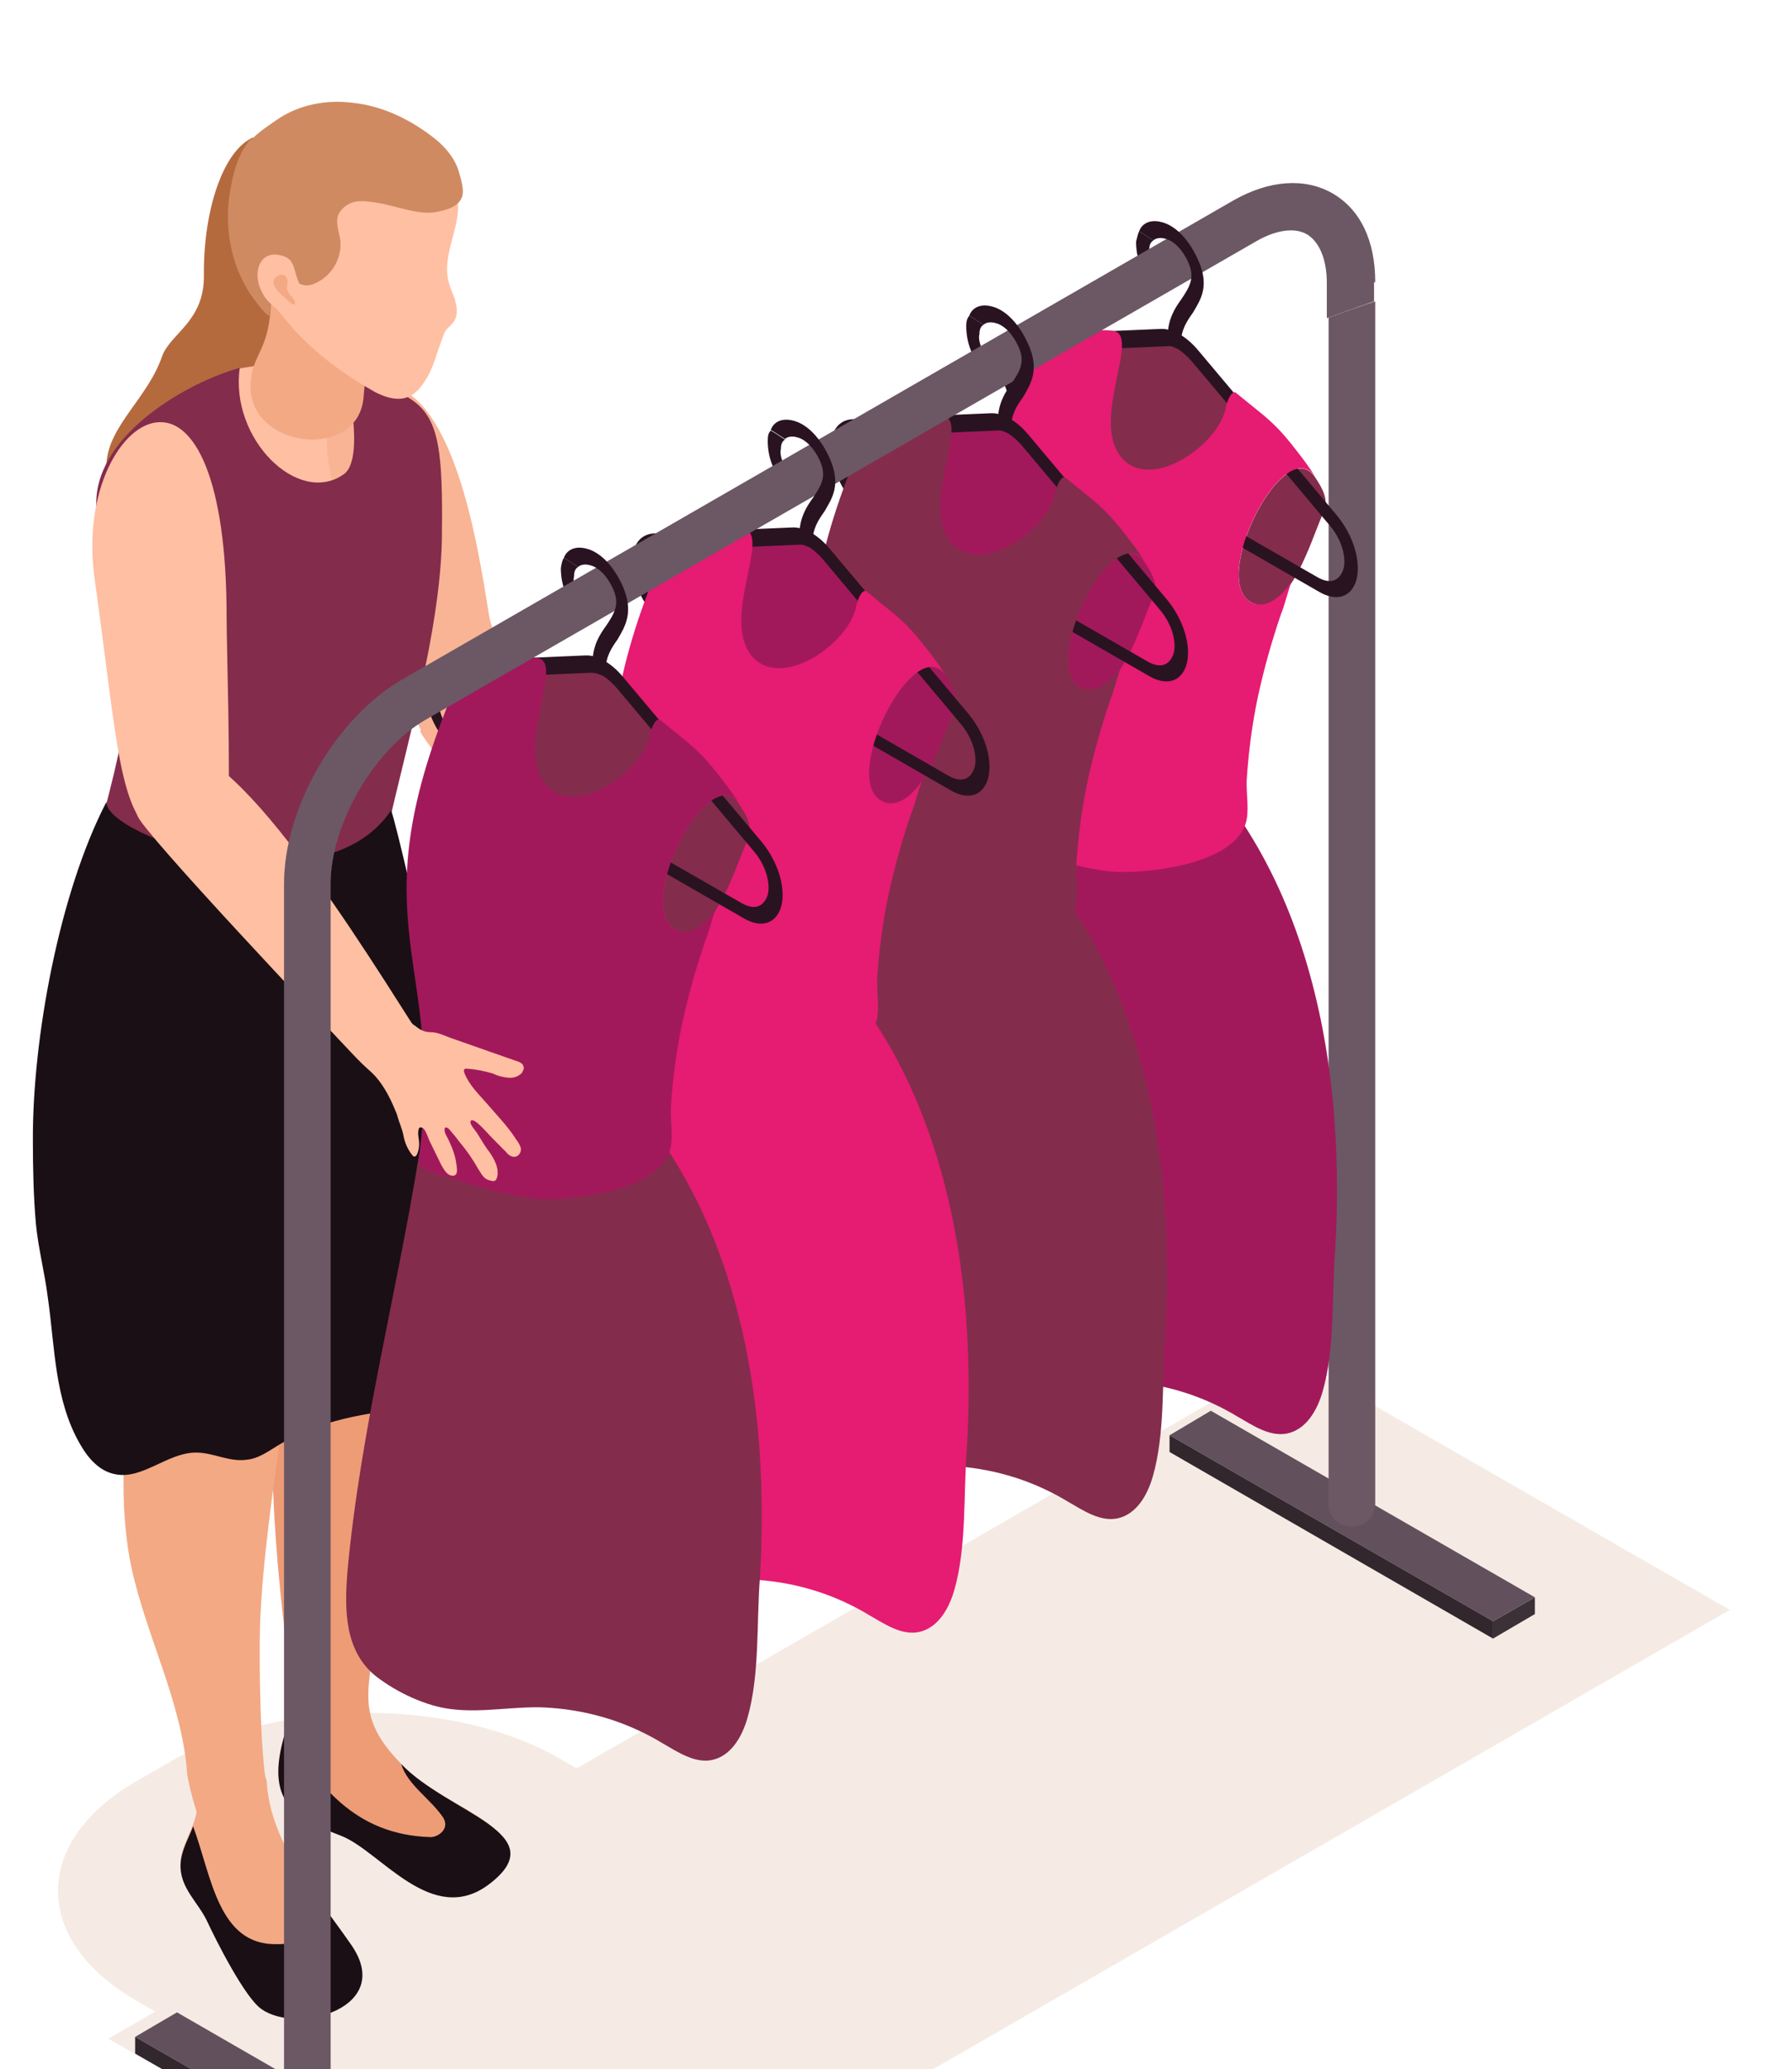 <?xml version="1.0" encoding="UTF-8"?> <!-- Generator: Adobe Illustrator 25.0.0, SVG Export Plug-In . SVG Version: 6.00 Build 0) --> <svg xmlns="http://www.w3.org/2000/svg" xmlns:xlink="http://www.w3.org/1999/xlink" version="1.1" id="Calque_1" x="0px" y="0px" viewBox="0 0 299.7 346" style="enable-background:new 0 0 299.7 346;" xml:space="preserve"> <style type="text/css"> .st0{clip-path:url(#SVGID_2_);fill:#F5EBE4;} .st1{clip-path:url(#SVGID_4_);fill:#F5EBE4;} .st2{clip-path:url(#SVGID_6_);fill:#B56A3E;} .st3{clip-path:url(#SVGID_8_);fill:#EE9C76;} .st4{clip-path:url(#SVGID_10_);fill:#EE9C76;} .st5{clip-path:url(#SVGID_12_);fill:#1A0F15;} .st6{clip-path:url(#SVGID_14_);fill:#FFBFA2;} .st7{clip-path:url(#SVGID_16_);fill:#F8B495;} .st8{clip-path:url(#SVGID_18_);fill:#842C4C;} .st9{clip-path:url(#SVGID_20_);fill:#F3A984;} .st10{clip-path:url(#SVGID_22_);fill:#F3A984;} .st11{clip-path:url(#SVGID_24_);fill:#1A0F15;} .st12{clip-path:url(#SVGID_26_);fill:#1A0F15;} .st13{clip-path:url(#SVGID_28_);fill:#F3A984;} .st14{clip-path:url(#SVGID_30_);fill:#FFBFA2;} .st15{clip-path:url(#SVGID_32_);fill:#D08A62;} .st16{clip-path:url(#SVGID_34_);fill:#D08A62;} .st17{clip-path:url(#SVGID_36_);fill:#FFBFA2;} .st18{clip-path:url(#SVGID_38_);fill:#F3A984;} .st19{clip-path:url(#SVGID_40_);fill:#FFBFA2;} .st20{clip-path:url(#SVGID_42_);fill:#F8B495;} .st21{clip-path:url(#SVGID_44_);fill:#FFBFA2;} .st22{clip-path:url(#SVGID_46_);fill:#FFBFA2;} .st23{clip-path:url(#SVGID_48_);fill:#291321;} .st24{clip-path:url(#SVGID_50_);fill:#291321;} .st25{clip-path:url(#SVGID_52_);fill:#3D3138;} .st26{clip-path:url(#SVGID_54_);fill:#62515C;} .st27{clip-path:url(#SVGID_56_);fill:#32272D;} .st28{clip-path:url(#SVGID_58_);fill:#6B5864;} .st29{clip-path:url(#SVGID_60_);fill:#291321;} .st30{clip-path:url(#SVGID_62_);fill:#842C4C;} .st31{clip-path:url(#SVGID_64_);fill:#842C4C;} .st32{clip-path:url(#SVGID_66_);fill:#291321;} .st33{clip-path:url(#SVGID_68_);fill:#A2195B;} .st34{clip-path:url(#SVGID_70_);fill:#E61B72;} .st35{clip-path:url(#SVGID_72_);fill:#A2195B;} .st36{clip-path:url(#SVGID_74_);fill:#A2195B;} .st37{clip-path:url(#SVGID_76_);fill:#291321;} .st38{clip-path:url(#SVGID_78_);fill:#842C4C;} .st39{clip-path:url(#SVGID_80_);fill:#842C4C;} .st40{clip-path:url(#SVGID_82_);fill:#A2195B;} .st41{clip-path:url(#SVGID_84_);fill:#A2195B;} .st42{clip-path:url(#SVGID_86_);fill:#291321;} .st43{clip-path:url(#SVGID_88_);fill:#E61B72;} .st44{clip-path:url(#SVGID_90_);fill:#E61B72;} .st45{clip-path:url(#SVGID_92_);fill:#291321;} .st46{clip-path:url(#SVGID_94_);fill:#842C4C;} .st47{clip-path:url(#SVGID_96_);fill:#842C4C;} .st48{clip-path:url(#SVGID_98_);fill:#291321;} .st49{clip-path:url(#SVGID_100_);fill:#842C4C;} .st50{clip-path:url(#SVGID_102_);fill:#A2195B;} .st51{clip-path:url(#SVGID_104_);fill:#FFBFA2;} .st52{clip-path:url(#SVGID_106_);fill:#FFBFA2;} .st53{clip-path:url(#SVGID_108_);fill:#3D3138;} .st54{clip-path:url(#SVGID_110_);fill:#62515C;} .st55{clip-path:url(#SVGID_112_);fill:#32272D;} .st56{clip-path:url(#SVGID_114_);fill:#6B5864;} .st57{clip-path:url(#SVGID_116_);fill:#291321;} .st58{clip-path:url(#SVGID_118_);fill:#291321;} .st59{clip-path:url(#SVGID_120_);fill:#291321;} .st60{clip-path:url(#SVGID_122_);fill:#291321;} </style> <g> <defs> <rect id="SVGID_1_" y="13" width="289.3" height="333"></rect> </defs> <clipPath id="SVGID_2_"> <use xlink:href="#SVGID_1_" style="overflow:visible;"></use> </clipPath> <polygon class="st0" points="106.8,374.4 289.3,269.2 215.7,226.9 18.1,340.9 76.6,374.4 "></polygon> </g> <g> <defs> <rect id="SVGID_3_" y="13" width="289.3" height="333"></rect> </defs> <clipPath id="SVGID_4_"> <use xlink:href="#SVGID_3_" style="overflow:visible;"></use> </clipPath> <path class="st1" d="M100.1,334.6l-6.6,3.8c-17.6,10.1-46.4,10.1-64,0l-6.6-3.8c-17.6-10.1-17.6-26.7,0-36.8l6.6-3.8 c17.6-10.1,46.4-10.1,64,0l6.6,3.8C117.7,307.9,117.7,324.4,100.1,334.6z"></path> </g> <g> <defs> <rect id="SVGID_5_" y="13" width="289.3" height="333"></rect> </defs> <clipPath id="SVGID_6_"> <use xlink:href="#SVGID_5_" style="overflow:visible;"></use> </clipPath> <path class="st2" d="M42.3,23c-5,2.2-8.3,12.2-8.2,23c0.1,7.8-5.6,9.7-7,13.6c-2.4,7-9,11.6-9.3,18C29.6,83.8,39,70.7,42.4,67 C53,55.3,51,51.3,51,25.4c0,0.2,0.4,0.3,0.5,0.1c0.1-0.2,0.1-0.4,0-0.8L42.3,23z"></path> </g> <g> <defs> <rect id="SVGID_7_" y="13" width="289.3" height="333"></rect> </defs> <clipPath id="SVGID_8_"> <use xlink:href="#SVGID_7_" style="overflow:visible;"></use> </clipPath> <path class="st3" d="M53,287.2c-3.5,0.2-4-4.8-4.5-7.5c-7.2-52.6,0.7-67.6,2.1-75.7c0.5-3.6,0.3-7.6,2.5-10.6 c5.5-7,17.7-0.3,20.5,8.6c1.2,3.7-1.5,9-2.4,12.6C61.4,255.1,66.3,286.4,53,287.2z"></path> </g> <g> <defs> <rect id="SVGID_9_" y="13" width="289.3" height="333"></rect> </defs> <clipPath id="SVGID_10_"> <use xlink:href="#SVGID_9_" style="overflow:visible;"></use> </clipPath> <path class="st4" d="M63.5,264.5c-0.5,18.4-6.7,21.5,6.4,33.1c3.7,3.3,15.2,7.4,14.6,11.6c-0.3,1.9-5.5,6.6-9.7,7 c-7.3,0.5-10.8-7.3-16.9-9.7c-4-1.6-13.8-2.2-10.8-14.6c0.4-1.7,1-3.4,1.5-5.1c1.4-4.9-0.7-4.2,4-8 C57.7,274.7,53.1,281.8,63.5,264.5z"></path> </g> <g> <defs> <rect id="SVGID_11_" y="13" width="289.3" height="333"></rect> </defs> <clipPath id="SVGID_12_"> <use xlink:href="#SVGID_11_" style="overflow:visible;"></use> </clipPath> <path class="st5" d="M67.1,295c1.1,3.5,4.8,5.7,7,8.9c1.2,1.9-0.8,3.3-2.1,3.3c-12.8-0.4-18.8-8.8-24.3-17.5 c-3.5,11.7,1.4,14.2,9.4,17.3c6.6,2.6,15.2,15.4,24.8,8C92.8,306.6,75.2,303.3,67.1,295z"></path> </g> <g> <defs> <rect id="SVGID_13_" y="13" width="289.3" height="333"></rect> </defs> <clipPath id="SVGID_14_"> <use xlink:href="#SVGID_13_" style="overflow:visible;"></use> </clipPath> <path class="st6" d="M40.1,61.6c4.8-0.7,6.7-1.3,11.5-1c0.8,0,3,1.6,3.7,1.7c5.8,0.4,11.5,2.4,15.8,6.1l0.1,0.1l-10.1,33.2 l-31.9-9.5L40.1,61.6z"></path> </g> <g> <defs> <rect id="SVGID_15_" y="13" width="289.3" height="333"></rect> </defs> <clipPath id="SVGID_16_"> <use xlink:href="#SVGID_15_" style="overflow:visible;"></use> </clipPath> <path class="st7" d="M79.6,130.3c-1.7,0.7,0.5-5.9-0.9-7.1c-2.5-2.1-4.8,3.7-8.2-1c-1-1.4-2.2-6.3-3.4-9.4 c-2.2-5.7-25.4-53.5-2.3-48.6c11,2.3,14.9,25.3,17,38.8c0.3,1.7,1.9,6,4.6,13.2C88.6,121.9,85.4,128.1,79.6,130.3z"></path> </g> <g> <defs> <rect id="SVGID_17_" y="13" width="289.3" height="333"></rect> </defs> <clipPath id="SVGID_18_"> <use xlink:href="#SVGID_17_" style="overflow:visible;"></use> </clipPath> <path class="st8" d="M49.5,155.8c9.3,0.2,11.6,4.6,13-5.2c2.2-15.7,11-41.2,11.4-60.3c0.3-22.9-1.3-23.1-16.1-27.9 c0,0,3.4,14.3-0.3,16.9c-7.6,5.4-19.1-5.9-17.4-17.8c-8.6,2.4-23.7,10.9-24,22.3c-0.3,13,7.1,19,5.5,31.8 c-1.4,10.7-3.4,16.9-5.8,26.6c-0.9,3.6,4.9,9.9,8,10.8C40,157.8,48,155.8,49.5,155.8z"></path> </g> <g> <defs> <rect id="SVGID_19_" y="13" width="289.3" height="333"></rect> </defs> <clipPath id="SVGID_20_"> <use xlink:href="#SVGID_19_" style="overflow:visible;"></use> </clipPath> <path class="st9" d="M50.5,205.4c-0.4,20.7-6.2,45.4-7,66.1c-0.2,5.7,0,21.6,1.1,27.1c0.5,2.9-6.4,10.7-9.1,9.2 c-1.9-1-4-9.2-4.2-11.3c-0.9-11.9-6.8-22.8-9.3-34.3c-3.6-16.5,0.4-44.1,7.6-45.9L50.5,205.4z"></path> </g> <g> <defs> <rect id="SVGID_21_" y="13" width="289.3" height="333"></rect> </defs> <clipPath id="SVGID_22_"> <use xlink:href="#SVGID_21_" style="overflow:visible;"></use> </clipPath> <path class="st10" d="M44.6,297.7c0.5,10.6,8.4,19.2,14.2,27.6c0.9,1.3-0.4,4-0.5,5.6c-0.1,2,1.3,3.9-9,4.9 c-4.9,0.4-7.2,0.9-14.6-14.6c-1.5-3.3-4.7-5.7-4.5-9.7c0.1-3.1,2.3-5.7,2.7-8.7c0.4-3.4-1.2-7.4,1-10c2.1-2.5,6.8-2.5,9.4,1.9 L44.6,297.7z"></path> </g> <g> <defs> <rect id="SVGID_23_" y="13" width="289.3" height="333"></rect> </defs> <clipPath id="SVGID_24_"> <use xlink:href="#SVGID_23_" style="overflow:visible;"></use> </clipPath> <path class="st11" d="M58.8,325.3c-2-2.9-4.3-5.9-6.3-8.8c0.5,4.8-0.7,8.7-6.2,8.6c-9.8,0.2-10.9-11.3-14-19.7 c-0.8,2.1-2,4.1-2.1,6.3c-0.2,4,3,6.4,4.5,9.7c1.3,2.8,6.3,12.8,9.1,14.6C49.8,340.2,66,335.8,58.8,325.3z"></path> </g> <g> <defs> <rect id="SVGID_25_" y="13" width="289.3" height="333"></rect> </defs> <clipPath id="SVGID_26_"> <use xlink:href="#SVGID_25_" style="overflow:visible;"></use> </clipPath> <path class="st12" d="M65.4,135.5c0.9,2.2,5.7,23.8,6.3,25.6c1.5,4.5-1.2,8.4-0.1,13c1.1,4.4,1.9,8.7,2.6,13.1 c1.1,6.3,2.2,12.6,3.3,19.1c1.3,7.6,2,15.1-0.1,22.7c-0.5,2.1-1.5,4.2-3.4,5.3c-1.5,1-3.4,1.1-5.1,1.2c-7.6,0.7-15.4,2-21.9,5.9 c-1.9,1.1-3.6,2.5-5.8,2.7c-3,0.4-5.7-1.3-8.6-1.2c-4.7,0.1-8.9,4.6-13.4,3.6c-2.6-0.5-4.5-2.7-5.8-5C9.1,234.1,9.2,225.3,8,217 c-0.5-4.1-1.6-8.2-2-12.4c-0.4-4.6-0.5-9.3-0.5-13.8c-0.1-17,4.4-41.5,12.3-56.7C17.6,139.9,54,152.6,65.4,135.5z"></path> </g> <g> <defs> <rect id="SVGID_27_" y="13" width="289.3" height="333"></rect> </defs> <clipPath id="SVGID_28_"> <use xlink:href="#SVGID_27_" style="overflow:visible;"></use> </clipPath> <path class="st13" d="M42,63.2c-1.7,11.7,17.8,14.3,18.8,3.3c1.4-15.4,0.8-17.2-5.4-20.4c-1.6-0.9-3.5-1.6-5.4-1.9 c-6.8-1-4.6,3.2-4.7,5.9C45.2,58.2,42.5,59,42,63.2z"></path> </g> <g> <defs> <rect id="SVGID_29_" y="13" width="289.3" height="333"></rect> </defs> <clipPath id="SVGID_30_"> <use xlink:href="#SVGID_29_" style="overflow:visible;"></use> </clipPath> <path class="st14" d="M51.1,57.1c-0.5-0.5-1.1-1.1-1.6-1.6c-1.7-2-3.8-4.3-5-6.6c-3.7-7.7-3.1-17.7,3.7-23.5 c4.8-4.1,11.9-5.4,17.9-3.3c1.6,0.7,3.2,1.4,4.6,2.4c1.3,0.8,2.5,1.6,3.4,2.8c0.5,0.8,1,1.6,1.4,2.5c0.4,1,0.9,2.1,1,3.2 c0.8,4.9-2.8,9.5-1.4,14.4c0.3,1.1,0.9,2.1,1.1,3.2c0.3,1.1,0.3,2.3-0.3,3.2c-0.7,0.9-1.4,1.2-1.7,2.2c-0.5,1.3-1,2.7-1.4,4 c-0.5,1.4-1.1,2.9-2,4.1c-2.1,3.2-4.8,3.1-8,1.5C58.5,63.2,54.5,60.4,51.1,57.1z"></path> </g> <g> <defs> <rect id="SVGID_31_" y="13" width="289.3" height="333"></rect> </defs> <clipPath id="SVGID_32_"> <use xlink:href="#SVGID_31_" style="overflow:visible;"></use> </clipPath> <path class="st15" d="M38.4,33.4c1.1-9.3,4-10.6,7.8-13.3c3.7-2.6,8.4-3.5,12.9-2.9c4.6,0.5,8.9,2.5,12.6,5.2 c0.1,0.1,0.3,0.2,0.4,0.3c1.9,1.4,3.5,3.1,4.4,5.3c0.4,1.2,0.8,2.5,0.9,3.7c0.2,2.4-2,3.3-4.2,3.7c-2.8,0.7-6.8-0.9-9.6-1.4 c-1.3-0.2-2.7-0.5-4-0.3s-2.6,1.1-3.1,2.4c-0.4,1.3,0.2,2.7,0.4,4.1c0.3,2.7-1.2,5.6-3.7,6.9c-1.4,0.8-2.4,0.8-3.8,0 c-1.2-0.7-2.5-1.9-4-1.1c-1.4,0.7-1.1,2.5-0.9,3.7c0,0.2,0.4,2.1-0.3,2C43.5,51.7,36.9,44.5,38.4,33.4z"></path> </g> <g> <defs> <rect id="SVGID_33_" y="13" width="289.3" height="333"></rect> </defs> <clipPath id="SVGID_34_"> <use xlink:href="#SVGID_33_" style="overflow:visible;"></use> </clipPath> <path class="st16" d="M56.5,36.1c-0.4,1.3,0.2,2.7,0.4,4.1c0.3,2.7-1.2,5.6-3.7,6.9c-1.4,0.8-2.4,0.8-3.8,0c-1.2-0.7-2.5-1.9-4-1.1 c-1.4,0.8-0.6,1.8-0.4,3c0,0.2,0.3,0,0.3,1.3c0,0.5-0.2,2.5-0.3,2.5c-0.8-0.1-8.1-8.4-6.7-19.5c0.7-5.4,2-8.2,3.6-10 c0,0,4.2,2,7.6,5C53,31.2,56.5,36.1,56.5,36.1z"></path> </g> <g> <defs> <rect id="SVGID_35_" y="13" width="289.3" height="333"></rect> </defs> <clipPath id="SVGID_36_"> <use xlink:href="#SVGID_35_" style="overflow:visible;"></use> </clipPath> <path class="st17" d="M46.4,42.6c-3.2-0.4-4.3,3.4-2.4,6.6c0.5,1,1.6,1.9,2.4,2.6c5.2,5.3,7.2,0.2,5.5-1.6 C48.1,46,50.5,43.2,46.4,42.6z"></path> </g> <g> <defs> <rect id="SVGID_37_" y="13" width="289.3" height="333"></rect> </defs> <clipPath id="SVGID_38_"> <use xlink:href="#SVGID_37_" style="overflow:visible;"></use> </clipPath> <path class="st18" d="M47.9,50c-0.3-0.3-3.8-2.8-1.2-4c0.8-0.3,1.4,0.3,1.4,1.1c0,0.3-0.1,0.8-0.1,1.1c0,0.2,0.1,0.4,0.2,0.7 c0.3,0.5,1.3,1.2,1.1,1.9C49.1,51.3,48.1,50.2,47.9,50z"></path> </g> <g> <defs> <rect id="SVGID_39_" y="13" width="289.3" height="333"></rect> </defs> <clipPath id="SVGID_40_"> <use xlink:href="#SVGID_39_" style="overflow:visible;"></use> </clipPath> <path class="st19" d="M15.8,96.6c-2-14.6,4.6-25.8,10.8-26c5.9-0.3,11.3,9.3,11.3,32.6c0,5.7,0.7,24.2,0.2,36.6 c-0.2,6.5-9.7,1.9-11.7,0.4C19.8,135.5,19.8,125.3,15.8,96.6z"></path> </g> <g> <defs> <rect id="SVGID_41_" y="13" width="289.3" height="333"></rect> </defs> <clipPath id="SVGID_42_"> <use xlink:href="#SVGID_41_" style="overflow:visible;"></use> </clipPath> <path class="st20" d="M110,160c-0.1-1.1-2-4.8-2.3-5.1c-1.3-1.7-3.1-3.2-4.4-4.9c-2.2-2.8-17-34.1-18.4-36.6 c-4-7.5-15.3,9.4-14.6,8.9c0.7,2.3,23.1,28.9,23.2,29.6c0.4,2.7-1.1,5.4,2.5,8.4c4.2,3.5-0.7,13.8,3.1,14.4 c1.3,0.2,3.4-0.9,4.6-1.2C106.8,172.4,110,161.8,110,160z"></path> </g> <g> <defs> <rect id="SVGID_43_" y="13" width="289.3" height="333"></rect> </defs> <clipPath id="SVGID_44_"> <use xlink:href="#SVGID_43_" style="overflow:visible;"></use> </clipPath> <path class="st21" d="M101.9,165.4c-0.2,0.5-0.3,1.1-0.5,1.7c-0.2,0.9-0.4,1.7-0.5,2.6c-0.1,0.7-0.3,1.4-0.7,2.1 c-0.3,0.7-0.8,1.2-1.3,1.5s-1.3,0.3-1.7-0.1c-1-0.9,0.1-3.2,0.4-4.2c0.1-0.5,0.2-1.2,0.1-1.7c-0.2-0.9-0.7-1.7-1-2.5 c-0.3-1-0.5-2-0.5-2.9C98,162.8,100,164,101.9,165.4z"></path> </g> <g> <defs> <rect id="SVGID_45_" y="13" width="289.3" height="333"></rect> </defs> <clipPath id="SVGID_46_"> <use xlink:href="#SVGID_45_" style="overflow:visible;"></use> </clipPath> <path class="st22" d="M97.2,156.8c0.2-0.3,0.5-0.8,0.9-1c1-0.8,2.6-0.8,3.5,0c0.5,0.5,1,1.3,1.2,2.1c0.5,1.9,0.5,4.1-0.3,6 c-0.2,0.5-0.4,1.1-0.5,1.5c-1.9-1.4-3.8-2.6-5.9-3.7C95.8,160.1,96.2,158.2,97.2,156.8z"></path> </g> <g> <defs> <rect id="SVGID_47_" y="13" width="289.3" height="333"></rect> </defs> <clipPath id="SVGID_48_"> <use xlink:href="#SVGID_47_" style="overflow:visible;"></use> </clipPath> <path class="st23" d="M128.4,73.7c0,1.3,0.2,2.8,0.9,4.4c0.3,0.8,1,1.3,1.5,1.2c0.5-0.1,0.7-0.8,0.3-1.5c-0.4-1-0.7-2-0.5-2.7 c0-0.8,0.2-1.3,0.7-1.6c-0.9-0.5-1.6-1.1-2.4-1.5C128.5,72.4,128.4,72.9,128.4,73.7z"></path> </g> <g> <defs> <rect id="SVGID_49_" y="13" width="289.3" height="333"></rect> </defs> <clipPath id="SVGID_50_"> <use xlink:href="#SVGID_49_" style="overflow:visible;"></use> </clipPath> <path class="st24" d="M161.6,54.5c0,1.3,0.2,2.8,0.9,4.4c0.3,0.8,1,1.3,1.5,1.2s0.7-0.8,0.3-1.5c-0.4-1-0.7-2-0.5-2.7 c0-0.8,0.2-1.3,0.7-1.6c-0.9-0.5-1.6-1.1-2.4-1.5C161.7,53.3,161.6,53.8,161.6,54.5z"></path> </g> <g> <defs> <rect id="SVGID_51_" y="13" width="289.3" height="333"></rect> </defs> <clipPath id="SVGID_52_"> <use xlink:href="#SVGID_51_" style="overflow:visible;"></use> </clipPath> <polygon class="st25" points="249.7,271.1 256.7,267.1 256.7,269.9 249.7,274 "></polygon> </g> <g> <defs> <rect id="SVGID_53_" y="13" width="289.3" height="333"></rect> </defs> <clipPath id="SVGID_54_"> <use xlink:href="#SVGID_53_" style="overflow:visible;"></use> </clipPath> <polygon class="st26" points="195.6,240 202.5,235.9 256.7,267.1 249.7,271.1 "></polygon> </g> <g> <defs> <rect id="SVGID_55_" y="13" width="289.3" height="333"></rect> </defs> <clipPath id="SVGID_56_"> <use xlink:href="#SVGID_55_" style="overflow:visible;"></use> </clipPath> <polygon class="st27" points="249.7,271.1 249.7,274 195.6,242.8 195.6,240 "></polygon> </g> <g> <defs> <rect id="SVGID_57_" y="13" width="289.3" height="333"></rect> </defs> <clipPath id="SVGID_58_"> <use xlink:href="#SVGID_57_" style="overflow:visible;"></use> </clipPath> <path class="st28" d="M222.2,53.1v198.3c0,2.2,1.7,3.9,3.9,3.9s3.9-1.7,3.9-3.9v-201C227.4,51.2,224.8,52.2,222.2,53.1z"></path> </g> <g> <defs> <rect id="SVGID_59_" y="13" width="289.3" height="333"></rect> </defs> <clipPath id="SVGID_60_"> <use xlink:href="#SVGID_59_" style="overflow:visible;"></use> </clipPath> <path class="st29" d="M190,40.4c0,1.3,0.2,2.8,0.9,4.4c0.3,0.8,1,1.3,1.5,1.2s0.7-0.8,0.3-1.5c-0.4-1-0.7-2-0.5-2.7 c0-0.8,0.2-1.3,0.7-1.6c-0.9-0.5-1.6-1.1-2.4-1.5C190.3,39.1,190.2,39.7,190,40.4z"></path> </g> <g> <defs> <rect id="SVGID_61_" y="13" width="289.3" height="333"></rect> </defs> <clipPath id="SVGID_62_"> <use xlink:href="#SVGID_61_" style="overflow:visible;"></use> </clipPath> <path class="st30" d="M209.4,100.8c5.7,2.7,9.5-9.2,11.3-13.6c0.8-2.1,2.1-3.2-0.7-7.3C214.9,71.9,202,97.3,209.4,100.8z"></path> </g> <g> <defs> <rect id="SVGID_63_" y="13" width="289.3" height="333"></rect> </defs> <clipPath id="SVGID_64_"> <use xlink:href="#SVGID_63_" style="overflow:visible;"></use> </clipPath> <path class="st31" d="M207.4,79.8c5.7-8.7-3.6-15.4-6.4-18.9c-4.7-5.6-7.4-4.7-8.7-4.6c-5.1,0.3-10.3-3.1-14.2,3.9 c-5.7,10-2.2,24.2,2.7,27.8C186.3,92.4,200.5,90.3,207.4,79.8z"></path> </g> <g> <defs> <rect id="SVGID_65_" y="13" width="289.3" height="333"></rect> </defs> <clipPath id="SVGID_66_"> <use xlink:href="#SVGID_65_" style="overflow:visible;"></use> </clipPath> <path class="st32" d="M167.6,62.8c-0.8-3.9,0.5-6.6,3.3-6.8l23.2-1c2-0.1,4.4,1.3,6.3,3.6l23.2,27.6c2.7,3.3,4,7.5,3.3,10.6 c-0.8,3.1-3.4,3.9-6.4,2.1l-46.2-26.6C171,70.5,168.4,66.7,167.6,62.8z M195.1,57.9l-23.2,1c-2.3,0.1-2.6,2.5-2.2,4.6 s1.7,4.9,4.4,6.4l46.2,26.6c2.6,1.5,3.9,0.2,4.4-1.4c0.4-1.5,0-4.4-2.2-7.1l-23.2-27.6c-0.7-0.8-1.4-1.4-2.1-1.9 C196.5,58,195.7,57.8,195.1,57.9z"></path> </g> <g> <defs> <rect id="SVGID_67_" y="13" width="289.3" height="333"></rect> </defs> <clipPath id="SVGID_68_"> <use xlink:href="#SVGID_67_" style="overflow:visible;"></use> </clipPath> <path class="st33" d="M166.3,138.4c-3.6,22.6-9.9,46.6-12,69.9c-0.5,6.3-0.5,13.3,4.9,17.5c3.4,2.6,8.2,4.9,12.5,5.4 c5.6,0.7,11.3-0.7,16.8-0.2c6.6,0.5,12.9,2.5,18.5,5.9c2.6,1.5,5.4,3.4,8.3,2.8c3.2-0.7,5-3.9,5.9-7c2.1-7.3,1.5-16,2.1-23.6 c0.5-8.4,0.4-16.8-0.4-25.2c-1.6-16.1-6-32.5-15-46.2c-0.2,0.7-0.7,1.5-1.3,2c-3,2.2-6.3,3.7-9.9,4.6c-7.1,1.6-14.8,0.9-21.7-1.1 C172.1,142.3,168.4,140.9,166.3,138.4z"></path> </g> <g> <defs> <rect id="SVGID_69_" y="13" width="289.3" height="333"></rect> </defs> <clipPath id="SVGID_70_"> <use xlink:href="#SVGID_69_" style="overflow:visible;"></use> </clipPath> <path class="st34" d="M209.4,100.8c-7.4-3.5,5.4-28.8,10.6-21c-0.9-1.5-2.1-3.1-3.2-4.5c-2.1-2.7-3.3-4-5.4-5.8l-4.8-3.9 c-0.9-0.1-1.5,2-1.6,2.6c-1.2,6.3-12.9,14.4-17.7,8c-4.6-6.3,3.1-19.5-0.8-20.8c-1-0.3-3.7-0.2-6.2-0.1c-6.6,0.1-6.4,1.4-8.7,6.9 c-15.5,38-0.8,43.9-5.2,76.3c-0.1,1-0.2,1.3,0.4,1.9c1.4,1.1,3.7,1.5,5.4,2c1.3,0.4,2.5,0.9,3.8,1.2c3.5,1,7.1,2,10.8,2.2 c5.7,0.2,19.2-1.3,21.5-8c0.7-2,0.1-5.2,0.2-7.3c0.3-4.7,0.9-9.4,1.9-14.1c1-4.6,2.3-9.2,3.8-13.6c0.7-1.7,1.2-4,1.9-5.8 C216.3,97,212.9,102.4,209.4,100.8z"></path> </g> <g> <defs> <rect id="SVGID_71_" y="13" width="289.3" height="333"></rect> </defs> <clipPath id="SVGID_72_"> <use xlink:href="#SVGID_71_" style="overflow:visible;"></use> </clipPath> <path class="st35" d="M180.9,115c5.7,2.7,9.5-9.2,11.3-13.6c0.8-2.1,2.1-3.2-0.7-7.3C186.3,86.1,173.4,111.5,180.9,115z"></path> </g> <g> <defs> <rect id="SVGID_73_" y="13" width="289.3" height="333"></rect> </defs> <clipPath id="SVGID_74_"> <use xlink:href="#SVGID_73_" style="overflow:visible;"></use> </clipPath> <path class="st36" d="M178.9,93.9c5.7-8.7-3.6-15.4-6.4-18.9c-4.7-5.6-7.4-4.7-8.7-4.6c-5.1,0.3-10.3-3.1-14.2,3.9 c-5.7,10-2.2,24.2,2.7,27.8C157.8,106.6,172.1,104.5,178.9,93.9z"></path> </g> <g> <defs> <rect id="SVGID_75_" y="13" width="289.3" height="333"></rect> </defs> <clipPath id="SVGID_76_"> <use xlink:href="#SVGID_75_" style="overflow:visible;"></use> </clipPath> <path class="st37" d="M139.2,76.9c-0.8-3.9,0.5-6.6,3.3-6.8l23.2-1c2-0.1,4.4,1.3,6.3,3.6l23.2,27.6c2.7,3.3,4,7.5,3.3,10.6 c-0.8,3.1-3.4,3.9-6.4,2.1l-46.2-26.6C142.5,84.7,140,80.9,139.2,76.9z M166.7,72l-23.2,1c-2.3,0.1-2.6,2.5-2.2,4.6 c0.4,2.1,1.7,4.9,4.4,6.4l46.2,26.6c2.6,1.5,3.9,0.2,4.4-1.4c0.4-1.5,0-4.4-2.2-7.1l-23.2-27.6c-0.7-0.8-1.4-1.4-2.1-1.9 C168.1,72.1,167.3,71.9,166.7,72z"></path> </g> <g> <defs> <rect id="SVGID_77_" y="13" width="289.3" height="333"></rect> </defs> <clipPath id="SVGID_78_"> <use xlink:href="#SVGID_77_" style="overflow:visible;"></use> </clipPath> <path class="st38" d="M137.9,152.6c-3.6,22.6-9.9,46.6-12,69.9c-0.5,6.3-0.5,13.3,4.9,17.5c3.4,2.6,8.2,4.9,12.5,5.4 c5.6,0.7,11.3-0.7,16.8-0.2c6.6,0.5,12.9,2.5,18.5,5.9c2.6,1.5,5.4,3.4,8.3,2.8c3.2-0.7,5-3.9,5.9-7c2.1-7.3,1.5-16,2.1-23.6 c0.5-8.4,0.4-16.8-0.4-25.2c-1.6-16.1-6-32.5-15-46.2c-0.2,0.7-0.7,1.5-1.3,2c-3,2.2-6.3,3.7-9.9,4.6c-7.1,1.6-14.8,0.9-21.7-1.1 C143.6,156.5,139.9,155.1,137.9,152.6z"></path> </g> <g> <defs> <rect id="SVGID_79_" y="13" width="289.3" height="333"></rect> </defs> <clipPath id="SVGID_80_"> <use xlink:href="#SVGID_79_" style="overflow:visible;"></use> </clipPath> <path class="st39" d="M180.9,115c-7.4-3.5,5.4-28.8,10.6-21c-0.9-1.5-2.1-3.1-3.2-4.5c-2.1-2.7-3.3-4-5.4-5.8l-4.8-3.9 c-0.9-0.1-1.5,2-1.6,2.6c-1.2,6.3-12.9,14.4-17.7,8c-4.6-6.3,3.1-19.5-0.8-20.8c-1-0.3-3.7-0.2-6.2-0.1c-6.6,0.1-6.4,1.4-8.7,6.9 c-15.5,38-0.8,43.9-5.2,76.3c-0.1,1-0.2,1.3,0.4,1.9c1.4,1.1,3.7,1.4,5.4,2c1.3,0.4,2.5,0.9,3.8,1.2c3.5,1,7.1,2,10.8,2.2 c5.7,0.2,19.2-1.3,21.5-8c0.7-2,0.1-5.2,0.2-7.3c0.3-4.7,0.9-9.4,1.9-14.1c1-4.6,2.3-9.2,3.8-13.6c0.7-1.7,1.2-4,1.9-5.8 C187.9,111.1,184.4,116.6,180.9,115z"></path> </g> <g> <defs> <rect id="SVGID_81_" y="13" width="289.3" height="333"></rect> </defs> <clipPath id="SVGID_82_"> <use xlink:href="#SVGID_81_" style="overflow:visible;"></use> </clipPath> <path class="st40" d="M147.6,134c5.7,2.7,9.5-9.2,11.3-13.6c0.8-2.1,2.1-3.2-0.7-7.3C153.1,105.2,140.2,130.6,147.6,134z"></path> </g> <g> <defs> <rect id="SVGID_83_" y="13" width="289.3" height="333"></rect> </defs> <clipPath id="SVGID_84_"> <use xlink:href="#SVGID_83_" style="overflow:visible;"></use> </clipPath> <path class="st41" d="M145.7,113c5.7-8.7-3.6-15.4-6.4-18.9c-4.7-5.6-7.4-4.7-8.7-4.6c-5.1,0.3-10.3-3.1-14.2,3.9 c-5.7,10-2.2,24.2,2.7,27.8C124.6,125.7,138.9,123.6,145.7,113z"></path> </g> <g> <defs> <rect id="SVGID_85_" y="13" width="289.3" height="333"></rect> </defs> <clipPath id="SVGID_86_"> <use xlink:href="#SVGID_85_" style="overflow:visible;"></use> </clipPath> <path class="st42" d="M106,96c-0.8-3.9,0.5-6.6,3.3-6.8l23.2-1c2-0.1,4.4,1.3,6.3,3.6l23.2,27.6c2.7,3.3,4,7.5,3.3,10.6 c-0.8,3.1-3.4,3.9-6.4,2.1l-46.2-26.6C109.3,103.7,106.7,99.9,106,96z M133.4,91.1l-23.2,1c-2.3,0.1-2.6,2.5-2.2,4.6 s1.7,4.9,4.4,6.4l46.2,26.6c2.6,1.5,3.9,0.2,4.4-1.4c0.4-1.5,0-4.4-2.2-7.1l-23.2-27.7c-0.7-0.8-1.4-1.4-2.1-1.9 C134.9,91.2,134.1,91,133.4,91.1z"></path> </g> <g> <defs> <rect id="SVGID_87_" y="13" width="289.3" height="333"></rect> </defs> <clipPath id="SVGID_88_"> <use xlink:href="#SVGID_87_" style="overflow:visible;"></use> </clipPath> <path class="st43" d="M104.7,171.6c-3.6,22.6-9.9,46.6-12,69.9c-0.5,6.3-0.5,13.3,4.9,17.5c3.4,2.6,8.2,4.9,12.5,5.4 c5.6,0.7,11.3-0.7,16.8-0.2c6.6,0.5,12.9,2.5,18.5,5.9c2.6,1.5,5.4,3.4,8.3,2.8c3.2-0.7,5-3.9,5.9-7c2.1-7.3,1.5-16,2.1-23.6 c0.5-8.4,0.4-16.8-0.4-25.2c-1.6-16.1-6-32.5-15-46.2c-0.2,0.7-0.7,1.5-1.3,2c-3,2.2-6.3,3.7-9.9,4.6c-7.1,1.6-14.8,0.9-21.7-1.1 C110.4,175.6,106.7,174.1,104.7,171.6z"></path> </g> <g> <defs> <rect id="SVGID_89_" y="13" width="289.3" height="333"></rect> </defs> <clipPath id="SVGID_90_"> <use xlink:href="#SVGID_89_" style="overflow:visible;"></use> </clipPath> <path class="st44" d="M147.6,134c-7.4-3.5,5.4-28.8,10.6-21c-0.9-1.5-2.1-3.1-3.2-4.5c-2.1-2.7-3.3-4-5.4-5.8l-4.8-3.9 c-0.9-0.1-1.5,2-1.6,2.6c-1.2,6.3-12.9,14.4-17.7,8c-4.6-6.3,3.1-19.5-0.8-20.8c-1-0.3-3.7-0.2-6.2-0.1c-6.6,0.1-6.4,1.4-8.7,6.9 c-15.5,38-0.8,43.9-5.2,76.3c-0.1,1-0.2,1.3,0.4,1.9c1.4,1.1,3.7,1.4,5.4,2c1.3,0.4,2.5,0.9,3.8,1.2c3.5,1,7.1,2,10.8,2.2 c5.7,0.2,19.2-1.3,21.5-8c0.7-2,0.1-5.2,0.2-7.3c0.3-4.7,0.9-9.4,1.9-14.1c1-4.6,2.3-9.2,3.8-13.6c0.7-1.7,1.2-4,1.9-5.8 C154.6,130.2,151.1,135.7,147.6,134z"></path> </g> <g> <defs> <rect id="SVGID_91_" y="13" width="289.3" height="333"></rect> </defs> <clipPath id="SVGID_92_"> <use xlink:href="#SVGID_91_" style="overflow:visible;"></use> </clipPath> <path class="st45" d="M93.8,95c0,1.3,0.2,2.8,0.9,4.4c0.3,0.8,1,1.3,1.5,1.2s0.7-0.8,0.3-1.5c-0.4-1-0.7-2-0.5-2.7 c0-0.8,0.2-1.3,0.7-1.6c-0.9-0.5-1.6-1.1-2.4-1.5C94,93.7,93.9,94.4,93.8,95z"></path> </g> <g> <defs> <rect id="SVGID_93_" y="13" width="289.3" height="333"></rect> </defs> <clipPath id="SVGID_94_"> <use xlink:href="#SVGID_93_" style="overflow:visible;"></use> </clipPath> <path class="st46" d="M113.1,155.5c5.7,2.7,9.5-9.2,11.3-13.6c0.8-2.1,2.1-3.2-0.7-7.3C118.6,126.5,105.7,151.9,113.1,155.5z"></path> </g> <g> <defs> <rect id="SVGID_95_" y="13" width="289.3" height="333"></rect> </defs> <clipPath id="SVGID_96_"> <use xlink:href="#SVGID_95_" style="overflow:visible;"></use> </clipPath> <path class="st47" d="M111.1,134.4c5.7-8.7-3.6-15.4-6.4-18.9c-4.7-5.6-7.4-4.7-8.7-4.6c-5.1,0.3-10.3-3.1-14.2,3.9 c-5.7,10-2.2,24.2,2.7,27.8C90.1,147,104.3,145.1,111.1,134.4z"></path> </g> <g> <defs> <rect id="SVGID_97_" y="13" width="289.3" height="333"></rect> </defs> <clipPath id="SVGID_98_"> <use xlink:href="#SVGID_97_" style="overflow:visible;"></use> </clipPath> <path class="st48" d="M71.4,117.4c-0.8-3.9,0.5-6.6,3.3-6.8l23.2-1c2-0.1,4.4,1.3,6.3,3.6l23.2,27.6c2.7,3.3,4,7.5,3.3,10.6 c-0.8,3.1-3.4,3.9-6.4,2.1l-46.2-26.6C74.8,125.1,72.1,121.3,71.4,117.4z M98.8,112.5l-23.2,1c-2.3,0.1-2.6,2.5-2.2,4.6 s1.7,4.9,4.4,6.4L124,151c2.6,1.5,3.9,0.2,4.4-1.4c0.4-1.5,0-4.4-2.2-7.1L103.1,115c-0.7-0.8-1.4-1.4-2.1-1.9 C100.2,112.7,99.6,112.5,98.8,112.5z"></path> </g> <g> <defs> <rect id="SVGID_99_" y="13" width="289.3" height="333"></rect> </defs> <clipPath id="SVGID_100_"> <use xlink:href="#SVGID_99_" style="overflow:visible;"></use> </clipPath> <path class="st49" d="M70.1,193c-3.6,22.6-9.9,46.6-12,69.9c-0.5,6.3-0.5,13.3,4.9,17.5c3.4,2.6,8.2,4.9,12.5,5.4 c5.6,0.7,11.3-0.7,16.8-0.2c6.6,0.5,12.9,2.5,18.5,5.9c2.6,1.5,5.4,3.4,8.3,2.8c3.2-0.7,5-3.9,5.9-7c2.1-7.3,1.5-16,2.1-23.6 c0.5-8.4,0.4-16.8-0.4-25.2c-1.6-16.1-6-32.5-15-46.2c-0.2,0.7-0.7,1.5-1.3,2c-3,2.2-6.3,3.7-9.9,4.6c-7.1,1.6-14.8,0.9-21.7-1.1 C75.8,196.9,72.1,195.6,70.1,193z"></path> </g> <g> <defs> <rect id="SVGID_101_" y="13" width="289.3" height="333"></rect> </defs> <clipPath id="SVGID_102_"> <use xlink:href="#SVGID_101_" style="overflow:visible;"></use> </clipPath> <path class="st50" d="M113.1,155.5c-7.4-3.5,5.4-28.8,10.6-21c-0.9-1.5-2.1-3.1-3.2-4.5c-2.1-2.7-3.3-4-5.4-5.8l-4.8-3.9 c-0.9-0.1-1.5,2-1.6,2.6c-1.2,6.3-12.9,14.4-17.7,8c-4.6-6.3,3.1-19.5-0.8-20.8c-1-0.3-3.7-0.2-6.2-0.1c-6.6,0.1-6.4,1.4-8.7,6.9 c-15.5,38-0.8,43.9-5.2,76.3c-0.1,1-0.2,1.3,0.4,1.9c1.4,1.1,3.7,1.4,5.4,2c1.3,0.4,2.5,0.9,3.8,1.2c3.5,1,7.1,2,10.8,2.2 c5.7,0.2,19.2-1.3,21.5-8c0.7-2,0.1-5.2,0.2-7.3c0.3-4.7,0.9-9.4,1.9-14.1c1-4.6,2.3-9.2,3.8-13.6c0.7-1.7,1.2-4,1.9-5.8 C120.1,151.6,116.6,157.1,113.1,155.5z"></path> </g> <g> <defs> <rect id="SVGID_103_" y="13" width="289.3" height="333"></rect> </defs> <clipPath id="SVGID_104_"> <use xlink:href="#SVGID_103_" style="overflow:visible;"></use> </clipPath> <path class="st51" d="M69.7,173.7c0.3-1.3,5.4,7-0.7-2.4c-11.4-17.9-33.9-53.8-42.8-44.7c-2.1,2.1-4.2,6.8-3.2,9.8 c0.9,2.8,31.3,34.9,36.3,40.2C64.2,181.9,69,176.7,69.7,173.7z"></path> </g> <g> <defs> <rect id="SVGID_105_" y="13" width="289.3" height="333"></rect> </defs> <clipPath id="SVGID_106_"> <use xlink:href="#SVGID_105_" style="overflow:visible;"></use> </clipPath> <path class="st52" d="M69.1,171.3c0.1,0.1,0.2,0.2,0.3,0.2c0.8,0.7,1.6,1.1,2.6,1.1c1.1,0,2.2,0.5,3.2,0.9 c3.7,1.3,7.4,2.6,11.1,3.9c0.7,0.2,1.3,0.5,1.3,1.2c0,0.3-0.2,0.5-0.3,0.8c-0.7,0.7-1.5,0.9-2.4,0.8c-0.9-0.1-1.7-0.3-2.5-0.7 c-1.4-0.4-2.8-0.7-4.4-0.8c-0.1,0-0.3,0-0.3,0.1c-0.2,0.1-0.1,0.4,0,0.7c0.8,2,2.4,3.5,3.7,5c1.7,2,3.5,3.8,4.9,6 c0.3,0.4,0.7,1,0.8,1.5c0.1,0.5-0.2,1.2-0.8,1.4c-0.7,0.2-1.3-0.3-1.7-0.8c-1.2-1.2-2.4-2.4-3.5-3.6c-0.3-0.3-2.1-2.3-2.4-1.5 c-0.2,0.5,0.8,1.5,1.1,2c0.7,1.1,1.3,2.2,2.1,3.2c0.8,1.2,1.5,2.5,1.3,3.9c-0.1,0.4-0.2,0.9-0.7,0.9c-0.3,0-0.9-0.2-1.1-0.3 c-0.7-0.4-1-1.1-1.4-1.7c-0.9-1.6-2-3.2-3.2-4.6c-0.5-0.7-1.1-1.4-1.7-2.1c-0.9-0.8-0.9,0.3-0.5,1c0.7,1.3,1.3,2.7,1.6,4.1 c0.1,0.7,0.3,1.5,0.2,2.1c-0.1,0.8-1,0.7-1.5,0.3s-0.8-1-1.1-1.5c-0.7-1.4-1.3-2.7-2-4.1c-0.2-0.5-0.5-1.4-0.9-1.9 c-0.3-0.3-0.8-0.5-0.9,0.1c-0.2,0.8,0.1,1.5,0.1,2.4c0,0.5-0.1,1.1-0.3,1.6c-0.1,0.2-0.2,0.5-0.5,0.5c-0.2,0-0.3-0.2-0.4-0.3 c-0.7-0.9-1.2-2-1.4-3.1c-0.2-1.2-0.8-2.4-1.1-3.6c-0.9-2.3-2-4.6-3.6-6.4c-1-1.1-2.3-2-3.2-3.2c-0.2-0.3-0.4-0.5-0.4-1 c0-0.4,0.2-0.8,0.4-1.1c0.8-1.1,1.3-2.2,2.2-3.2s1.9-1.7,3-2.5c0.4-0.3,1-0.5,1.5-0.4s1,0.5,1.4,1 C67.9,170.1,68.4,170.8,69.1,171.3z"></path> </g> <g> <defs> <rect id="SVGID_107_" y="13" width="289.3" height="333"></rect> </defs> <clipPath id="SVGID_108_"> <use xlink:href="#SVGID_107_" style="overflow:visible;"></use> </clipPath> <polygon class="st53" points="76.7,371.7 83.7,367.7 83.7,370.5 76.7,374.4 "></polygon> </g> <g> <defs> <rect id="SVGID_109_" y="13" width="289.3" height="333"></rect> </defs> <clipPath id="SVGID_110_"> <use xlink:href="#SVGID_109_" style="overflow:visible;"></use> </clipPath> <polygon class="st54" points="22.6,340.6 29.6,336.5 83.7,367.7 76.7,371.7 "></polygon> </g> <g> <defs> <rect id="SVGID_111_" y="13" width="289.3" height="333"></rect> </defs> <clipPath id="SVGID_112_"> <use xlink:href="#SVGID_111_" style="overflow:visible;"></use> </clipPath> <polygon class="st55" points="76.7,371.7 76.7,374.4 22.6,343.4 22.6,340.6 "></polygon> </g> <g> <defs> <rect id="SVGID_113_" y="13" width="289.3" height="333"></rect> </defs> <clipPath id="SVGID_114_"> <use xlink:href="#SVGID_113_" style="overflow:visible;"></use> </clipPath> <path class="st56" d="M230,47.2c0-7-2.5-12.2-7.2-14.9c-4.6-2.6-10.5-2.2-16.5,1.2l-139,80.1C56.2,120,47.5,135,47.5,147.8V352 c0,2.2,1.7,3.9,3.9,3.9s3.9-1.7,3.9-3.9V147.8c0-9.9,7.2-22.4,15.8-27.4l138.9-80c3.4-2,6.6-2.4,8.6-1.2s3.3,4.1,3.3,8.1v5.9 c2.6-0.9,5.2-1.9,7.9-2.8v-3.2C229.8,47.2,230,47.2,230,47.2z"></path> </g> <g> <defs> <rect id="SVGID_115_" y="13" width="289.3" height="333"></rect> </defs> <clipPath id="SVGID_116_"> <use xlink:href="#SVGID_115_" style="overflow:visible;"></use> </clipPath> <path class="st57" d="M104.1,97.9c-1.5-3.3-3.8-5.7-6.2-6.2c-1.7-0.4-3.1,0.2-3.6,1.6c0.8,0.4,1.5,1,2.4,1.5 c0.4-0.4,1.2-0.5,1.9-0.3c1.5,0.3,3,1.9,3.9,3.9c1.2,2.6,0.3,4.1-1.1,6.2c-1.1,1.5-2.3,3.4-2.3,6.2c0,0.7,0.4,1.5,1.1,1.9 c0.5,0.3,1.1,0.1,1.1-0.7c0-2.2,1-3.7,2-5.1C104.5,104.8,106.1,102.4,104.1,97.9z"></path> </g> <g> <defs> <rect id="SVGID_117_" y="13" width="289.3" height="333"></rect> </defs> <clipPath id="SVGID_118_"> <use xlink:href="#SVGID_117_" style="overflow:visible;"></use> </clipPath> <path class="st58" d="M200.3,43.3c-1.5-3.3-3.8-5.7-6.2-6.2c-1.7-0.4-3.1,0.2-3.6,1.6c0.8,0.4,1.5,1,2.4,1.5 c0.4-0.4,1.2-0.5,1.9-0.3c1.5,0.3,3,1.9,3.9,3.9c1.2,2.6,0.3,4.1-1.1,6.2c-1.1,1.5-2.3,3.4-2.3,6.2c0,0.7,0.4,1.5,1.1,1.9 c0.5,0.3,1.1,0.1,1.1-0.7c0-2.2,1-3.7,2-5.1C200.8,50.1,202.4,47.8,200.3,43.3z"></path> </g> <g> <defs> <rect id="SVGID_119_" y="13" width="289.3" height="333"></rect> </defs> <clipPath id="SVGID_120_"> <use xlink:href="#SVGID_119_" style="overflow:visible;"></use> </clipPath> <path class="st59" d="M171.9,57.4c-1.5-3.3-3.8-5.7-6.2-6.2c-1.7-0.4-3.1,0.2-3.6,1.6c0.8,0.4,1.5,1,2.4,1.5 c0.4-0.4,1.2-0.5,1.9-0.3c1.5,0.3,3,1.9,3.9,3.9c1.2,2.6,0.3,4.1-1.1,6.2c-1.1,1.5-2.3,3.4-2.3,6.2c0,0.7,0.4,1.5,1.1,1.9 c0.5,0.3,1.1,0.1,1.1-0.7c0-2.2,1-3.7,2-5.1C172.3,64.3,174,61.9,171.9,57.4z"></path> </g> <g> <defs> <rect id="SVGID_121_" y="13" width="289.3" height="333"></rect> </defs> <clipPath id="SVGID_122_"> <use xlink:href="#SVGID_121_" style="overflow:visible;"></use> </clipPath> <path class="st60" d="M138.7,76.5c-1.5-3.3-3.8-5.7-6.2-6.2c-1.7-0.4-3.1,0.2-3.6,1.6c0.8,0.4,1.5,1,2.4,1.5 c0.4-0.4,1.2-0.5,1.9-0.3c1.5,0.3,3,1.9,3.9,3.9c1.2,2.6,0.3,4.1-1.1,6.2c-1.1,1.5-2.3,3.4-2.3,6.2c0,0.7,0.4,1.5,1.1,1.9 c0.5,0.3,1.1,0.1,1.1-0.7c0-2.2,1-3.7,2-5.1C139.1,83.4,140.8,81.1,138.7,76.5z"></path> </g> </svg> 